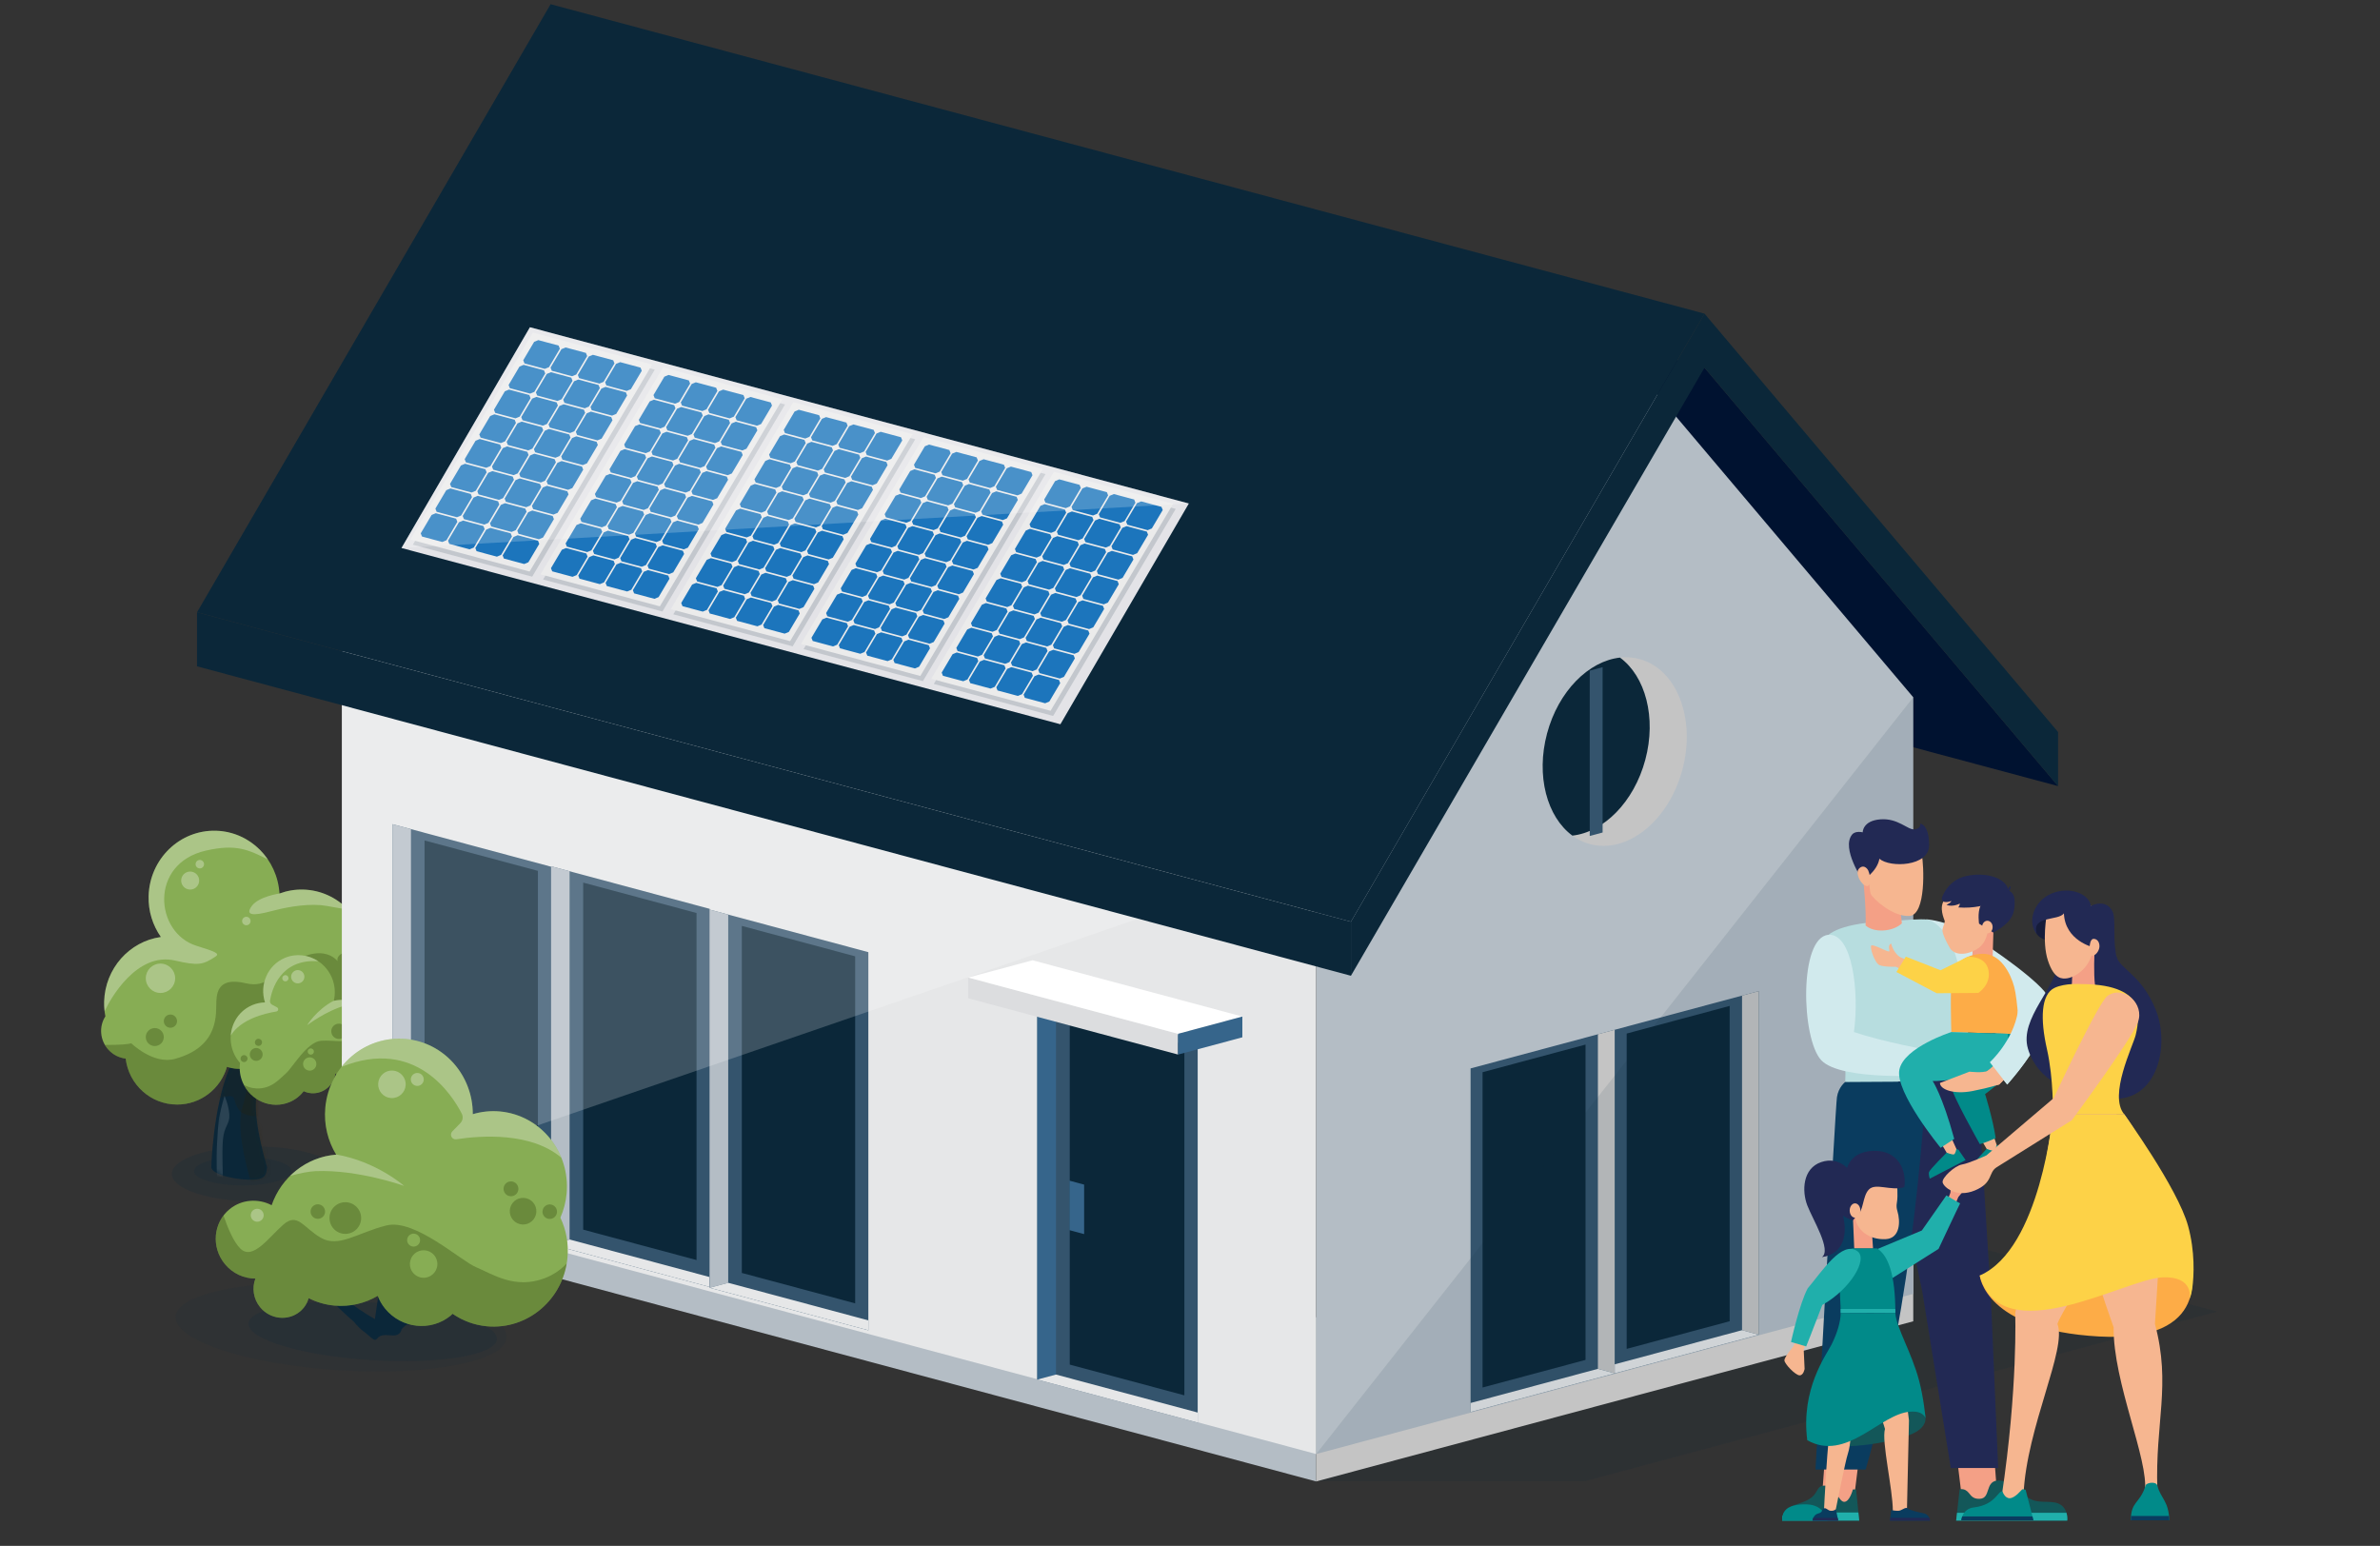 <svg width="565" height="367" viewBox="0 0 565 367" fill="none" xmlns="http://www.w3.org/2000/svg">
<rect x="0" y="0" width="565" height="367" fill="#333333" stroke="none"/>
<mask id="mask0_1_2" style="mask-type:alpha" maskUnits="userSpaceOnUse" x="0" y="0" width="565" height="367">
<rect width="565" height="367" fill="#D9D9D9"/>
</mask>
<g mask="url(#mask0_1_2)">
<g clip-path="url(#clip0_1_2)">
<g style="mix-blend-mode:multiply" opacity="0.2">
<path d="M80.384 278.686C80.384 282.289 71.519 285.21 60.587 285.21C49.655 285.21 40.79 282.289 40.79 278.686C40.79 275.083 49.651 272.162 60.587 272.162C71.522 272.162 80.384 275.083 80.384 278.686Z" fill="#0B2739"/>
</g>
<g style="mix-blend-mode:multiply" opacity="0.2">
<path d="M69.195 278.028C69.195 279.898 64.019 281.416 57.634 281.416C51.249 281.416 46.072 279.898 46.072 278.028C46.072 276.158 51.249 274.641 57.634 274.641C64.019 274.641 69.195 276.158 69.195 278.028Z" fill="#0B2739"/>
</g>
<path d="M63.41 277.107C63.187 278.72 63.139 279.926 60.21 280.059C56.768 280.22 50.367 279.029 50.161 277.107C50.161 277.107 50.493 263.182 54.465 253.568C58.441 243.954 58.096 224.734 58.434 221.083C58.77 217.432 60.426 215.61 60.426 215.61L63.406 218.233C63.406 218.233 64.07 235.334 63.406 241.632C62.742 247.931 61.254 254.301 60.758 261.308C60.344 267.154 63.406 277.107 63.406 277.107H63.41Z" fill="#0B2739"/>
<mask id="mask1_1_2" style="mask-type:luminance" maskUnits="userSpaceOnUse" x="50" y="215" width="14" height="66">
<path d="M63.41 277.107C63.187 278.72 63.139 279.926 60.21 280.059C56.768 280.22 50.367 279.029 50.161 277.107C50.161 277.107 50.493 263.182 54.465 253.568C58.441 243.954 58.096 224.734 58.434 221.083C58.77 217.432 60.426 215.61 60.426 215.61L63.406 218.233C63.406 218.233 64.07 235.334 63.406 241.632C62.742 247.931 61.254 254.301 60.758 261.308C60.344 267.154 63.406 277.107 63.406 277.107H63.41Z" fill="white"/>
</mask>
<g mask="url(#mask1_1_2)">
<g style="mix-blend-mode:multiply" opacity="0.2">
<path d="M59.636 280.83C59.636 280.83 55.762 268.524 57.504 263.055C59.242 257.585 61.976 238.44 61.976 235.207C61.976 231.974 62.472 223.768 60.984 222.525C59.492 221.282 58.003 224.761 58.003 224.761C58.003 224.761 55.769 211.832 56.512 211.832C57.254 211.832 72.658 213.326 72.658 213.326L65.952 271.507L66.201 278.717L59.639 280.827L59.636 280.83Z" fill="#2F1D00"/>
</g>
<g style="mix-blend-mode:multiply" opacity="0.2">
<path d="M51.328 260.942C51.328 260.942 54.787 259.671 55.362 260.479C55.94 261.288 55.478 261.517 56.631 263.363C57.784 265.209 61.706 265.093 62.051 264.863C62.397 264.634 66.434 264.747 65.627 263.48C64.819 262.212 65.972 251.475 63.899 251.246C61.822 251.016 52.83 250.321 52.83 250.67C52.83 251.02 51.331 260.942 51.331 260.942H51.328Z" fill="#2F1D00"/>
</g>
<path opacity="0.13" d="M52.96 280.522C52.96 280.522 52.635 273.788 52.926 270.525C53.217 267.261 54.575 266.918 54.442 264.63C54.308 262.346 53.288 260.13 53.288 260.13C53.288 260.13 52.536 262.788 52.136 264.747C51.739 266.706 51.622 270.035 51.489 272.155C51.355 274.275 51.489 279.498 51.489 279.498L52.96 280.518V280.522Z" fill="white"/>
</g>
<path d="M87.932 247.393C90.977 245.132 92.962 241.509 92.962 237.406C92.962 232.933 90.607 229.029 87.087 226.844C86.957 218.364 80.35 211.421 71.998 211.188C70.013 211.13 68.114 211.473 66.349 212.12C65.849 203.986 59.379 197.444 51.273 197.218C42.685 196.979 35.527 203.917 35.281 212.719C35.178 216.322 36.273 219.672 38.165 222.398C38.158 222.415 38.148 222.432 38.141 222.453C30.744 223.504 24.948 229.885 24.725 237.786C24.691 238.988 24.801 240.156 25.013 241.283C23.456 243.704 23.685 246.996 25.779 249.246C26.895 250.448 28.345 251.136 29.837 251.314C30.573 257.459 35.757 262.219 42.052 262.219C47.663 262.219 52.389 258.438 53.874 253.27C56.519 254.143 59.529 253.88 62.113 252.314C64.761 254.801 68.258 256.37 72.138 256.476C74.803 256.551 77.328 255.931 79.552 254.78C80.575 256.017 82.115 256.808 83.843 256.808C86.929 256.808 89.434 254.301 89.434 251.201C89.434 249.725 88.862 248.386 87.928 247.389L87.932 247.393Z" fill="#87AD54"/>
<path opacity="0.3" d="M48.895 201.931C56.06 200.301 58.941 201.726 63.574 204.013C60.85 200.027 56.389 197.362 51.27 197.218C42.682 196.979 35.524 203.917 35.277 212.719C35.175 216.322 36.27 219.672 38.162 222.398C38.155 222.415 38.145 222.432 38.138 222.453C30.741 223.504 24.944 229.885 24.722 237.786C24.701 238.57 24.742 239.341 24.831 240.091C26.183 237.094 32.472 225.97 41.505 228.029C47.01 229.289 48.166 229.09 51.15 227.097C52.245 226.371 51.194 225.95 46.637 224.532C36.749 221.449 35.346 205.01 48.895 201.928V201.931Z" fill="white"/>
<path opacity="0.3" d="M59.772 215.083C58.13 217.343 60.008 217.487 64.395 216.312C66.934 215.634 71.792 214.538 76.148 214.88C77.746 215.007 81.513 215.867 82.591 215.891C79.884 213.086 76.158 211.305 71.998 211.188C70.013 211.13 68.114 211.473 66.349 212.12C66.349 212.12 61.418 212.819 59.776 215.079L59.772 215.083Z" fill="white"/>
<g opacity="0.5">
<path opacity="0.71" d="M92.962 237.409C92.962 232.936 90.607 229.032 87.087 226.847C87.063 225.381 86.837 223.963 86.45 222.617C85.677 223.895 84.459 225.196 82.56 225.772C78.245 227.076 80.918 229.333 80.918 229.333C80.918 229.333 78.29 222.973 68.853 228.666C64.874 231.073 63.406 234.618 58.4 233.437C52.437 232.032 51.509 234.83 51.362 237.615C51.215 240.399 52.317 248.441 41.505 251.386C36.389 252.78 31.161 247.677 31.161 247.677C31.161 247.677 30.419 247.961 27.545 248.037C26.525 248.068 25.646 248.071 24.92 248.071C25.167 248.485 25.437 248.886 25.776 249.253C26.891 250.455 28.342 251.143 29.834 251.321C30.569 257.465 35.753 262.226 42.049 262.226C47.66 262.226 52.385 258.445 53.87 253.277C56.515 254.15 59.526 253.886 62.109 252.321C64.758 254.808 68.254 256.376 72.135 256.483C74.8 256.558 77.325 255.938 79.549 254.787C80.572 256.024 82.112 256.815 83.84 256.815C86.926 256.815 89.43 254.308 89.43 251.208C89.43 249.732 88.859 248.393 87.925 247.396C90.97 245.136 92.955 241.512 92.955 237.409H92.962Z" fill="#364B11"/>
<path opacity="0.71" d="M79.515 239.252C79.515 241.112 78.006 242.622 76.148 242.622C74.29 242.622 72.778 241.112 72.778 239.252C72.778 237.392 74.287 235.878 76.148 235.878C78.009 235.878 79.515 237.389 79.515 239.252Z" fill="#364B11"/>
<path opacity="0.71" d="M72.654 242.619C72.654 243.8 71.7 244.759 70.519 244.759C69.339 244.759 68.381 243.8 68.381 242.619C68.381 241.437 69.336 240.482 70.519 240.482C71.703 240.482 72.654 241.437 72.654 242.619Z" fill="#364B11"/>
<path opacity="0.71" d="M38.884 246.201C38.884 247.383 37.929 248.338 36.745 248.338C35.561 248.338 34.607 247.383 34.607 246.201C34.607 245.019 35.561 244.064 36.745 244.064C37.929 244.064 38.884 245.019 38.884 246.201Z" fill="#364B11"/>
<path opacity="0.71" d="M78.283 233.817C78.283 234.687 77.582 235.389 76.713 235.389C75.843 235.389 75.145 234.683 75.145 233.817C75.145 232.95 75.847 232.248 76.713 232.248C77.578 232.248 78.283 232.954 78.283 233.817Z" fill="#364B11"/>
<path opacity="0.71" d="M42.028 242.42C42.028 243.286 41.323 243.992 40.458 243.992C39.592 243.992 38.887 243.286 38.887 242.42C38.887 241.553 39.589 240.848 40.458 240.848C41.327 240.848 42.028 241.553 42.028 242.42Z" fill="#364B11"/>
</g>
<path d="M84.698 249.814C84.698 250.992 83.744 251.951 82.56 251.951C81.376 251.951 80.421 250.996 80.421 249.814C80.421 248.633 81.379 247.674 82.56 247.674C83.74 247.674 84.698 248.629 84.698 249.814Z" fill="#87AD54"/>
<path d="M86.659 246.369C86.659 247.129 86.046 247.742 85.284 247.742C84.52 247.742 83.911 247.129 83.911 246.369C83.911 245.609 84.527 244.995 85.284 244.995C86.04 244.995 86.659 245.612 86.659 246.369Z" fill="#87AD54"/>
<path opacity="0.3" d="M47.284 209.044C47.284 210.226 46.326 211.185 45.145 211.185C43.965 211.185 43.01 210.226 43.01 209.044C43.01 207.863 43.965 206.907 45.145 206.907C46.326 206.907 47.284 207.863 47.284 209.044Z" fill="white"/>
<path opacity="0.3" d="M41.583 232.245C41.583 234.173 40.02 235.731 38.097 235.731C36.174 235.731 34.61 234.169 34.61 232.245C34.61 230.32 36.17 228.758 38.097 228.758C40.023 228.758 41.583 230.32 41.583 232.245Z" fill="white"/>
<path opacity="0.3" d="M48.437 205.161C48.437 205.715 47.989 206.164 47.434 206.164C46.88 206.164 46.432 205.715 46.432 205.161C46.432 204.606 46.88 204.154 47.434 204.154C47.989 204.154 48.437 204.602 48.437 205.161Z" fill="white"/>
<path opacity="0.3" d="M59.485 218.655C59.485 219.21 59.037 219.658 58.482 219.658C57.928 219.658 57.477 219.21 57.477 218.655C57.477 218.1 57.928 217.644 58.482 217.644C59.037 217.644 59.485 218.096 59.485 218.655Z" fill="white"/>
<path d="M92.773 239.807C91.097 239.146 89.259 239.619 88.045 240.848C85.995 238.112 82.529 236.807 79.238 237.602C79.662 235.834 79.549 233.91 78.779 232.091C76.904 227.676 71.898 225.587 67.591 227.423C63.526 229.152 61.548 233.759 62.913 237.978C61.89 238.002 60.86 238.208 59.861 238.629C55.557 240.461 53.586 245.527 55.461 249.938C55.844 250.842 56.364 251.644 56.98 252.339C56.782 253.846 56.963 255.435 57.603 256.945C59.478 261.357 64.491 263.449 68.795 261.617C70.15 261.042 71.265 260.141 72.111 259.045C72.206 259.089 72.288 259.144 72.384 259.182C75.118 260.254 78.208 258.874 79.292 256.106C79.504 255.565 79.614 255.014 79.648 254.462C81.297 254.832 83.059 254.709 84.716 254.003C85.694 253.589 86.543 253 87.261 252.294C87.607 252.798 88.093 253.212 88.695 253.449C90.344 254.096 92.219 253.253 92.879 251.568C93.331 250.414 93.102 249.164 92.387 248.284C93.629 247.883 94.696 246.941 95.216 245.612C96.126 243.297 95.031 240.698 92.773 239.807Z" fill="#87AD54"/>
<path opacity="0.3" d="M72.155 231.303C72.473 232.111 72.076 233.029 71.265 233.347C70.454 233.666 69.537 233.265 69.223 232.457C68.904 231.645 69.301 230.731 70.116 230.409C70.927 230.09 71.84 230.491 72.158 231.303H72.155Z" fill="white"/>
<path opacity="0.3" d="M68.439 231.967C68.59 232.347 68.401 232.779 68.022 232.93C67.638 233.08 67.211 232.892 67.06 232.508C66.91 232.128 67.098 231.697 67.481 231.546C67.861 231.395 68.292 231.584 68.439 231.964V231.967Z" fill="white"/>
<path opacity="0.3" d="M90.659 241.163C90.809 241.547 90.621 241.975 90.241 242.125C89.862 242.276 89.43 242.088 89.28 241.704C89.129 241.324 89.317 240.892 89.697 240.742C90.077 240.591 90.508 240.779 90.659 241.16V241.163Z" fill="white"/>
<g opacity="0.5">
<path opacity="0.71" d="M68.795 261.613C70.15 261.038 71.265 260.137 72.111 259.041C72.206 259.085 72.288 259.14 72.384 259.178C75.118 260.25 78.208 258.87 79.292 256.102C79.504 255.561 79.614 255.01 79.648 254.458C81.297 254.828 83.059 254.705 84.716 254C85.694 253.585 86.543 252.996 87.261 252.29C87.607 252.794 88.093 253.208 88.695 253.445C90.344 254.092 92.219 253.249 92.879 251.564C93.331 250.41 93.102 249.16 92.387 248.28C93.629 247.879 94.696 246.937 95.216 245.609C95.996 243.622 95.298 241.427 93.659 240.283C93.635 241.732 93.488 243.557 92.965 244.509C92.014 246.232 89.434 244.218 87.453 243.372C85.465 242.523 85.417 244.334 83.833 246.109C82.252 247.886 79.607 246.852 76.244 247.078C72.88 247.304 69.36 253.575 67.888 254.811C66.421 256.044 64.491 258.582 60.837 258.39C59.673 258.332 58.698 257.993 57.908 257.558C59.971 261.541 64.703 263.356 68.798 261.61L68.795 261.613Z" fill="#364B11"/>
<path opacity="0.71" d="M82.146 244.17C82.512 245.105 82.05 246.157 81.12 246.523C80.185 246.889 79.135 246.43 78.765 245.496C78.399 244.564 78.858 243.509 79.792 243.143C80.723 242.776 81.78 243.235 82.142 244.167L82.146 244.17Z" fill="#364B11"/>
<path opacity="0.71" d="M62.246 249.766C62.554 250.554 62.167 251.438 61.384 251.746C60.597 252.054 59.714 251.671 59.406 250.883C59.098 250.099 59.481 249.212 60.269 248.903C61.052 248.595 61.938 248.982 62.246 249.766Z" fill="#364B11"/>
<path opacity="0.71" d="M84 242.855C84.168 243.283 83.956 243.766 83.528 243.934C83.1 244.102 82.618 243.893 82.45 243.465C82.283 243.036 82.492 242.554 82.919 242.386C83.347 242.218 83.829 242.43 83.997 242.855H84Z" fill="#364B11"/>
<path opacity="0.71" d="M58.708 251.01C58.876 251.438 58.664 251.921 58.239 252.088C57.812 252.256 57.329 252.047 57.162 251.619C56.994 251.191 57.206 250.708 57.634 250.54C58.062 250.373 58.544 250.585 58.712 251.01H58.708Z" fill="#364B11"/>
<path opacity="0.71" d="M62.15 247.146C62.321 247.585 62.109 248.078 61.671 248.249C61.233 248.42 60.741 248.208 60.566 247.77C60.395 247.331 60.611 246.838 61.049 246.667C61.487 246.496 61.976 246.711 62.147 247.15L62.15 247.146Z" fill="#364B11"/>
</g>
<path opacity="0.3" d="M67.591 227.419C63.529 229.149 61.548 233.752 62.913 237.974C61.891 237.998 60.861 238.204 59.865 238.625C56.874 239.899 55.013 242.735 54.784 245.828C57.193 241.951 62.787 240.588 65.593 240.136C65.818 240.098 65.996 239.923 66.034 239.694C66.072 239.468 65.959 239.242 65.757 239.136L64.594 238.519C64.231 238.327 64.032 237.927 64.101 237.522C64.491 235.156 66.455 227.539 75.58 228.207C73.274 226.662 70.297 226.265 67.594 227.416L67.591 227.419Z" fill="white"/>
<path opacity="0.3" d="M79.241 237.57C75.074 239.749 72.918 243.386 72.918 243.386C72.918 243.386 77.356 239.978 82.05 238.677C82.714 238.492 83.846 238.334 85.013 238.303C83.251 237.409 81.215 237.125 79.234 237.601C79.234 237.591 79.234 237.584 79.238 237.574L79.241 237.57Z" fill="white"/>
<path d="M74.992 252.02C75.31 252.832 74.913 253.746 74.102 254.065C73.291 254.383 72.377 253.982 72.059 253.171C71.741 252.359 72.141 251.445 72.952 251.126C73.763 250.808 74.677 251.205 74.995 252.017L74.992 252.02Z" fill="#87AD54"/>
<path d="M74.471 249.366C74.622 249.746 74.434 250.177 74.05 250.328C73.671 250.479 73.24 250.29 73.089 249.907C72.939 249.527 73.127 249.095 73.51 248.944C73.89 248.794 74.321 248.982 74.471 249.362V249.366Z" fill="#87AD54"/>
<path d="M370.262 78.08L404.641 87.293L488.576 186.618L454.199 177.405L370.262 78.08Z" fill="#001230"/>
<g style="mix-blend-mode:multiply" opacity="0.15">
<path d="M360.531 266.914L312.451 279.809V351.697H375.989L526.326 311.376L360.531 266.914Z" fill="#0B2739"/>
</g>
<path d="M81.154 250.718L312.451 312.746V351.698L81.154 289.67V250.718Z" fill="#B4BDC5"/>
<path d="M454.199 274.723V313.675L312.451 351.698V312.747L454.199 274.723Z" fill="#C4C4C4"/>
<path d="M81.154 141.53L312.451 203.558V345.19L81.154 283.159V141.53Z" fill="#E6E7E8"/>
<path d="M454.199 165.535V307.164L312.451 345.19V203.558L383.325 81.67L454.199 165.535Z" fill="#B4BDC5"/>
<path d="M349.109 335.214L383.325 326.035V244.468L349.109 253.643V335.214Z" fill="#34546D"/>
<path d="M383.325 244.468V326.035L379.335 324.966V245.537L383.325 244.468Z" fill="#C4C4C4"/>
<path d="M349.109 335.214L383.325 326.035L379.335 324.966L349.109 333.073V335.214Z" fill="#E6E7E8"/>
<path d="M351.953 329.398L376.4 322.843V247.985L351.953 254.544V329.398Z" fill="#0B2739"/>
<path d="M383.325 326.035L417.541 316.86V235.289L383.325 244.468V326.035Z" fill="#34546D"/>
<path d="M417.541 235.289V316.86L413.551 315.788V236.361L417.541 235.289Z" fill="#C4C4C4"/>
<path d="M383.325 326.035L417.541 316.86L413.551 315.788L383.325 323.894V326.035Z" fill="#E6E7E8"/>
<path d="M386.168 320.223L410.615 313.664V238.807L386.168 245.365V320.223Z" fill="#0B2739"/>
<path d="M168.485 305.534L130.828 295.434V205.661L168.485 215.761V305.534Z" fill="#34546D"/>
<path d="M130.828 205.661V295.434L135.218 294.256V206.839L130.828 205.661Z" fill="#B4BDC5"/>
<path d="M168.485 305.534L130.828 295.434L135.218 294.256L168.485 303.177V305.534Z" fill="#E6E7E8"/>
<path d="M165.355 299.136L138.448 291.92V209.534L165.355 216.75V299.136Z" fill="#0B2739"/>
<path d="M206.143 315.819L168.485 305.719V215.946L206.143 226.046V315.819Z" fill="#34546D"/>
<path d="M168.485 215.946V305.719L172.875 304.54V217.124L168.485 215.946Z" fill="#B4BDC5"/>
<path d="M206.143 315.819L168.485 305.719L172.875 304.54L206.143 313.462V315.819Z" fill="#E6E7E8"/>
<path d="M203.012 309.418L176.105 302.201V219.816L203.012 227.035V309.418Z" fill="#0B2739"/>
<path d="M130.828 295.53L93.17 285.43V195.66L130.828 205.76V295.53Z" fill="#34546D"/>
<path d="M93.17 195.66V285.43L97.56 284.251V196.835L93.17 195.66Z" fill="#B4BDC5"/>
<path d="M130.828 295.53L93.17 285.43L97.56 284.251L130.828 293.173V295.53Z" fill="#E6E7E8"/>
<path d="M127.697 289.132L100.79 281.916V199.53L127.697 206.746V289.132Z" fill="#0B2739"/>
<path d="M284.326 337.728L246.247 327.515V236.738L284.326 246.951V337.728Z" fill="#34546D"/>
<path d="M246.247 236.738V327.515L250.688 326.323V237.93L246.247 236.738Z" fill="#36658B"/>
<path d="M284.326 337.728L246.247 327.515L250.688 326.323L284.326 335.344V337.728Z" fill="#E6E7E8"/>
<path d="M281.164 331.258L253.953 323.96V240.653L281.164 247.951V331.258Z" fill="#0B2739"/>
<path d="M257.367 292.978L253.888 292.046V280.292L257.367 281.227V292.978Z" fill="#36658B"/>
<path d="M229.861 232.07L279.669 245.427V250.355L229.861 236.998V232.07Z" fill="#DCDDDF"/>
<path d="M229.861 232.07L279.669 245.427L294.929 241.331L245.122 227.974L229.861 232.07Z" fill="white"/>
<path d="M294.929 241.331V246.259L279.669 250.355V245.427L294.929 241.331Z" fill="#36658B"/>
<path d="M367.264 174.118C364.017 186.248 368.575 198.009 377.447 200.39C386.315 202.77 396.139 194.865 399.386 182.735C402.633 170.604 398.075 158.843 389.203 156.462C380.335 154.082 370.511 161.987 367.264 174.118Z" fill="#C4C4C4"/>
<path d="M367.264 174.118C369.954 164.076 377.146 156.931 384.574 156.116C390.609 160.534 393.275 170.33 390.586 180.375C387.896 190.417 380.704 197.561 373.272 198.376C367.24 193.954 364.575 184.163 367.264 174.118Z" fill="#0B2739"/>
<path d="M377.395 198.458L380.451 197.64V158.394L377.395 159.212V198.458Z" fill="#34546D"/>
<path opacity="0.2" d="M81.154 141.53L312.451 203.558L81.154 283.159V141.53Z" fill="white"/>
<path d="M46.774 145.355L320.704 218.819L404.641 74.46L130.712 1L46.774 145.355Z" fill="#0B2739"/>
<path d="M404.641 74.46L320.704 218.819V231.649L404.641 87.293L488.576 186.618V173.785L404.641 74.46Z" fill="#0B2739"/>
<path d="M46.774 145.355L320.704 218.819V231.649L46.774 158.188V145.355Z" fill="#0B2739"/>
<path d="M283.378 122.385L126.951 80.546L96.462 132.954L252.885 174.792L283.378 122.385Z" fill="#0B2739"/>
<path d="M282.225 119.532L125.802 77.69L95.309 130.097L251.735 171.939L282.225 119.532Z" fill="#E3E3E7"/>
<g style="mix-blend-mode:multiply" opacity="0.15">
<path d="M126.339 136.906L98.012 129.31L127.112 80.159L155.439 87.756L126.339 136.906ZM186.356 96.023L158.029 88.427L128.929 137.577L157.256 145.174L186.356 96.023ZM217.273 104.288L188.946 96.691L159.846 145.842L188.173 153.438L217.273 104.288ZM248.191 112.552L219.864 104.955L190.763 154.106L219.09 161.702L248.191 112.552ZM279.108 120.816L250.781 113.22L221.68 162.37L250.007 169.967L279.108 120.816Z" fill="#0B2739"/>
</g>
<path d="M126.503 78.94L97.403 128.087L125.726 135.683L154.827 86.536L126.503 78.94Z" fill="#EBEBEB"/>
<path d="M102.467 122.248L99.88 126.618L100.178 127.371L105.002 128.666L105.991 128.255L108.577 123.885L108.28 123.131L103.455 121.837L102.467 122.248ZM105.943 116.377L103.356 120.748L103.654 121.501L108.478 122.796L109.467 122.385L112.054 118.015L111.756 117.261L106.932 115.966L105.943 116.377ZM109.419 110.507L106.832 114.877L107.13 115.631L111.955 116.925L112.943 116.514L115.53 112.144L115.232 111.391L110.408 110.096L109.419 110.507ZM112.895 104.637L110.309 109.007L110.606 109.761L115.431 111.055L116.42 110.644L119.006 106.274L118.709 105.521L113.884 104.226L112.895 104.637ZM116.372 98.767L113.785 103.137L114.083 103.89L118.907 105.185L119.896 104.774L122.483 100.404L122.185 99.65L117.361 98.356L116.372 98.767ZM119.848 92.896L117.261 97.267L117.559 98.02L122.383 99.315L123.372 98.904L125.959 94.534L125.661 93.78L120.837 92.485L119.848 92.896ZM123.324 87.026L120.738 91.396L121.035 92.15L125.86 93.444L126.849 93.033L129.435 88.663L129.138 87.91L124.313 86.615L123.324 87.026ZM126.801 81.156L124.214 85.526L124.512 86.279L129.336 87.574L130.325 87.163L132.912 82.793L132.614 82.04L127.789 80.745L126.801 81.156ZM108.947 123.991L106.36 128.361L106.658 129.115L111.482 130.409L112.471 129.998L115.058 125.628L114.76 124.875L109.936 123.58L108.947 123.991ZM112.423 118.121L109.837 122.491L110.134 123.244L114.959 124.539L115.947 124.128L118.534 119.758L118.237 119.004L113.412 117.71L112.423 118.121ZM115.9 112.25L113.313 116.621L113.611 117.374L118.435 118.669L119.424 118.258L122.01 113.888L121.713 113.134L116.888 111.839L115.9 112.25ZM119.376 106.38L116.789 110.75L117.087 111.504L121.911 112.798L122.9 112.387L125.487 108.017L125.189 107.264L120.365 105.969L119.376 106.38ZM122.852 100.51L120.265 104.88L120.563 105.634L125.388 106.928L126.376 106.517L128.963 102.147L128.665 101.394L123.841 100.099L122.852 100.51ZM126.328 94.64L123.742 99.01L124.039 99.763L128.864 101.058L129.853 100.647L132.439 96.277L132.142 95.523L127.317 94.229L126.328 94.64ZM129.805 88.769L127.218 93.14L127.516 93.893L132.34 95.188L133.329 94.777L135.916 90.406L135.618 89.653L130.794 88.359L129.805 88.769ZM133.281 82.899L130.694 87.269L130.992 88.023L135.816 89.317L136.805 88.906L139.392 84.536L139.094 83.783L134.27 82.488L133.281 82.899ZM115.427 125.734L112.841 130.104L113.138 130.858L117.963 132.152L118.952 131.741L121.538 127.371L121.241 126.618L116.416 125.323L115.427 125.734ZM118.904 119.864L116.317 124.234L116.615 124.988L121.439 126.282L122.428 125.871L125.015 121.501L124.717 120.748L119.893 119.453L118.904 119.864ZM122.38 113.994L119.793 118.364L120.091 119.117L124.915 120.412L125.904 120.001L128.491 115.631L128.193 114.877L123.369 113.583L122.38 113.994ZM125.856 108.123L123.27 112.494L123.567 113.247L128.392 114.542L129.381 114.131L131.967 109.761L131.67 109.007L126.845 107.712L125.856 108.123ZM129.333 102.253L126.746 106.623L127.044 107.377L131.868 108.671L132.857 108.26L135.444 103.89L135.146 103.137L130.321 101.842L129.333 102.253ZM132.809 96.383L130.222 100.753L130.52 101.507L135.344 102.801L136.333 102.39L138.92 98.02L138.622 97.267L133.798 95.972L132.809 96.383ZM136.285 90.513L133.699 94.883L133.996 95.636L138.821 96.931L139.809 96.52L142.396 92.15L142.098 91.396L137.274 90.102L136.285 90.513ZM139.762 84.642L137.175 89.013L137.473 89.766L142.297 91.061L143.286 90.65L145.872 86.279L145.575 85.526L140.75 84.231L139.762 84.642ZM121.908 127.477L119.321 131.848L119.619 132.601L124.443 133.896L125.432 133.485L128.019 129.115L127.721 128.361L122.897 127.066L121.908 127.477ZM125.384 121.607L122.797 125.977L123.095 126.731L127.92 128.025L128.908 127.614L131.495 123.244L131.197 122.491L126.373 121.196L125.384 121.607ZM128.86 115.737L126.274 120.107L126.571 120.861L131.396 122.155L132.385 121.744L134.971 117.374L134.674 116.621L129.849 115.326L128.86 115.737ZM132.337 109.867L129.75 114.237L130.048 114.99L134.872 116.285L135.861 115.874L138.448 111.504L138.15 110.75L133.326 109.456L132.337 109.867ZM135.813 103.996L133.226 108.367L133.524 109.12L138.348 110.415L139.337 110.004L141.924 105.634L141.626 104.88L136.802 103.585L135.813 103.996ZM139.289 98.126L136.703 102.496L137 103.25L141.825 104.544L142.814 104.133L145.4 99.763L145.103 99.01L140.278 97.715L139.289 98.126ZM142.766 92.256L140.179 96.626L140.477 97.38L145.301 98.674L146.29 98.263L148.877 93.893L148.579 93.14L143.754 91.845L142.766 92.256ZM146.242 86.386L143.655 90.756L143.953 91.509L148.777 92.804L149.766 92.393L152.353 88.023L152.055 87.269L147.231 85.975L146.242 86.386Z" fill="#1C75BC"/>
<path d="M157.42 87.204L128.32 136.351L156.647 143.951L185.747 94.801L157.42 87.204Z" fill="#EBEBEB"/>
<path d="M133.384 130.515L130.797 134.886L131.095 135.639L135.919 136.934L136.908 136.523L139.495 132.152L139.197 131.399L134.373 130.104L133.384 130.515ZM136.86 124.645L134.273 129.015L134.571 129.769L139.395 131.063L140.384 130.652L142.971 126.282L142.673 125.529L137.849 124.234L136.86 124.645ZM140.336 118.775L137.75 123.145L138.047 123.898L142.872 125.193L143.861 124.782L146.447 120.412L146.15 119.658L141.325 118.364L140.336 118.775ZM143.813 112.905L141.226 117.275L141.524 118.028L146.348 119.323L147.337 118.912L149.924 114.542L149.626 113.788L144.801 112.494L143.813 112.905ZM147.289 107.034L144.702 111.405L145 112.158L149.824 113.453L150.813 113.042L153.4 108.671L153.102 107.918L148.278 106.623L147.289 107.034ZM150.765 101.164L148.179 105.534L148.476 106.288L153.301 107.582L154.289 107.171L156.876 102.801L156.578 102.048L151.754 100.753L150.765 101.164ZM154.242 95.294L151.655 99.664L151.953 100.417L156.777 101.712L157.766 101.301L160.352 96.931L160.055 96.177L155.23 94.883L154.242 95.294ZM157.718 89.424L155.131 93.794L155.429 94.547L160.253 95.842L161.242 95.431L163.829 91.061L163.531 90.307L158.707 89.013L157.718 89.424ZM139.864 132.259L137.277 136.629L137.575 137.382L142.4 138.677L143.388 138.266L145.975 133.896L145.677 133.142L140.853 131.848L139.864 132.259ZM143.34 126.388L140.754 130.759L141.051 131.512L145.876 132.807L146.865 132.396L149.451 128.025L149.154 127.272L144.329 125.977L143.34 126.388ZM146.817 120.518L144.23 124.888L144.528 125.642L149.352 126.936L150.341 126.525L152.928 122.155L152.63 121.402L147.806 120.107L146.817 120.518ZM150.293 114.648L147.706 119.018L148.004 119.772L152.828 121.066L153.817 120.655L156.404 116.285L156.106 115.531L151.282 114.237L150.293 114.648ZM153.769 108.778L151.183 113.148L151.48 113.901L156.305 115.196L157.294 114.785L159.88 110.415L159.583 109.661L154.758 108.367L153.769 108.778ZM157.246 102.907L154.659 107.278L154.957 108.031L159.781 109.326L160.77 108.915L163.357 104.544L163.059 103.791L158.235 102.496L157.246 102.907ZM160.722 97.037L158.135 101.407L158.433 102.161L163.257 103.455L164.246 103.044L166.833 98.674L166.535 97.921L161.711 96.626L160.722 97.037ZM164.198 91.167L161.612 95.537L161.909 96.29L166.734 97.585L167.722 97.174L170.309 92.804L170.011 92.05L165.187 90.756L164.198 91.167ZM146.345 134.002L143.758 138.372L144.056 139.126L148.88 140.42L149.869 140.009L152.455 135.639L152.158 134.886L147.333 133.591L146.345 134.002ZM149.821 128.132L147.234 132.502L147.532 133.255L152.356 134.55L153.345 134.139L155.932 129.769L155.634 129.015L150.81 127.721L149.821 128.132ZM153.297 122.261L150.71 126.632L151.008 127.385L155.833 128.68L156.821 128.269L159.408 123.898L159.11 123.145L154.286 121.85L153.297 122.261ZM156.773 116.391L154.187 120.761L154.484 121.515L159.309 122.809L160.298 122.398L162.884 118.028L162.587 117.275L157.762 115.98L156.773 116.391ZM160.25 110.521L157.663 114.891L157.961 115.645L162.785 116.939L163.774 116.528L166.361 112.158L166.063 111.405L161.239 110.11L160.25 110.521ZM163.726 104.651L161.139 109.021L161.437 109.774L166.261 111.069L167.25 110.658L169.837 106.288L169.539 105.534L164.715 104.24L163.726 104.651ZM167.202 98.78L164.616 103.151L164.913 103.904L169.738 105.199L170.727 104.788L173.313 100.417L173.016 99.664L168.191 98.369L167.202 98.78ZM170.679 92.91L168.092 97.28L168.39 98.034L173.214 99.328L174.203 98.917L176.79 94.547L176.492 93.794L171.668 92.499L170.679 92.91ZM152.825 135.745L150.238 140.115L150.536 140.869L155.36 142.163L156.349 141.752L158.936 137.382L158.638 136.629L153.814 135.334L152.825 135.745ZM156.301 129.875L153.715 134.245L154.012 134.999L158.837 136.293L159.826 135.882L162.412 131.512L162.115 130.759L157.29 129.464L156.301 129.875ZM159.778 124.005L157.191 128.375L157.489 129.128L162.313 130.423L163.302 130.012L165.889 125.642L165.591 124.888L160.766 123.594L159.778 124.005ZM163.254 118.134L160.667 122.505L160.965 123.258L165.789 124.553L166.778 124.142L169.365 119.772L169.067 119.018L164.243 117.723L163.254 118.134ZM166.73 112.264L164.144 116.634L164.441 117.388L169.266 118.682L170.254 118.271L172.841 113.901L172.543 113.148L167.719 111.853L166.73 112.264ZM170.207 106.394L167.62 110.764L167.918 111.518L172.742 112.812L173.731 112.401L176.317 108.031L176.02 107.278L171.195 105.983L170.207 106.394ZM173.683 100.524L171.096 104.894L171.394 105.647L176.218 106.942L177.207 106.531L179.794 102.161L179.496 101.407L174.672 100.113L173.683 100.524ZM177.159 94.653L174.572 99.024L174.87 99.777L179.695 101.072L180.683 100.661L183.27 96.29L182.972 95.537L178.148 94.242L177.159 94.653Z" fill="#1C75BC"/>
<path d="M188.337 95.469L159.237 144.616L187.564 152.215L216.664 103.065L188.337 95.469Z" fill="#EBEBEB"/>
<path d="M164.304 138.78L161.718 143.15L162.015 143.903L166.84 145.198L167.829 144.787L170.415 140.417L170.118 139.663L165.293 138.369L164.304 138.78ZM167.781 132.909L165.194 137.279L165.492 138.033L170.316 139.328L171.305 138.917L173.892 134.546L173.594 133.793L168.769 132.498L167.781 132.909ZM171.257 127.039L168.67 131.409L168.968 132.163L173.792 133.457L174.781 133.046L177.368 128.676L177.07 127.923L172.246 126.628L171.257 127.039ZM174.733 121.169L172.147 125.539L172.444 126.292L177.269 127.587L178.257 127.176L180.844 122.806L180.546 122.052L175.722 120.758L174.733 121.169ZM178.21 115.299L175.623 119.669L175.921 120.422L180.745 121.717L181.734 121.306L184.32 116.936L184.023 116.182L179.198 114.888L178.21 115.299ZM181.686 109.428L179.099 113.798L179.397 114.552L184.221 115.847L185.21 115.436L187.797 111.065L187.499 110.312L182.675 109.017L181.686 109.428ZM185.162 103.558L182.575 107.928L182.873 108.682L187.698 109.976L188.686 109.565L191.273 105.195L190.975 104.442L186.151 103.147L185.162 103.558ZM188.638 97.688L186.052 102.058L186.349 102.811L191.174 104.106L192.163 103.695L194.749 99.325L194.452 98.572L189.627 97.277L188.638 97.688ZM170.785 140.523L168.198 144.893L168.496 145.646L173.32 146.941L174.309 146.53L176.896 142.16L176.598 141.406L171.774 140.112L170.785 140.523ZM174.261 134.653L171.674 139.023L171.972 139.776L176.796 141.071L177.785 140.66L180.372 136.29L180.074 135.536L175.25 134.242L174.261 134.653ZM177.737 128.782L175.151 133.152L175.448 133.906L180.273 135.201L181.262 134.79L183.848 130.419L183.551 129.666L178.726 128.371L177.737 128.782ZM181.214 122.912L178.627 127.282L178.925 128.036L183.749 129.33L184.738 128.919L187.325 124.549L187.027 123.796L182.202 122.501L181.214 122.912ZM184.69 117.042L182.103 121.412L182.401 122.165L187.225 123.46L188.214 123.049L190.801 118.679L190.503 117.925L185.679 116.631L184.69 117.042ZM188.166 111.172L185.58 115.542L185.877 116.295L190.702 117.59L191.69 117.179L194.277 112.809L193.979 112.055L189.155 110.761L188.166 111.172ZM191.643 105.301L189.056 109.672L189.354 110.425L194.178 111.72L195.167 111.309L197.753 106.938L197.456 106.185L192.631 104.89L191.643 105.301ZM195.119 99.431L192.532 103.801L192.83 104.555L197.654 105.849L198.643 105.438L201.23 101.068L200.932 100.315L196.108 99.02L195.119 99.431ZM177.265 142.266L174.679 146.636L174.976 147.39L179.801 148.684L180.789 148.273L183.376 143.903L183.078 143.15L178.254 141.855L177.265 142.266ZM180.741 136.396L178.155 140.766L178.452 141.519L183.277 142.814L184.266 142.403L186.852 138.033L186.555 137.279L181.73 135.985L180.741 136.396ZM184.218 130.526L181.631 134.896L181.929 135.649L186.753 136.944L187.742 136.533L190.329 132.163L190.031 131.409L185.207 130.115L184.218 130.526ZM187.694 124.655L185.107 129.026L185.405 129.779L190.229 131.074L191.218 130.663L193.805 126.292L193.507 125.539L188.683 124.244L187.694 124.655ZM191.17 118.785L188.584 123.155L188.881 123.909L193.706 125.203L194.695 124.792L197.281 120.422L196.984 119.669L192.159 118.374L191.17 118.785ZM194.647 112.915L192.06 117.285L192.358 118.038L197.182 119.333L198.171 118.922L200.758 114.552L200.46 113.798L195.636 112.504L194.647 112.915ZM198.123 107.045L195.536 111.415L195.834 112.168L200.658 113.463L201.647 113.052L204.234 108.682L203.936 107.928L199.112 106.634L198.123 107.045ZM201.599 101.174L199.013 105.545L199.31 106.298L204.135 107.593L205.124 107.182L207.71 102.811L207.413 102.058L202.588 100.763L201.599 101.174ZM183.746 144.009L181.159 148.38L181.457 149.133L186.281 150.428L187.27 150.017L189.857 145.646L189.559 144.893L184.734 143.598L183.746 144.009ZM187.222 138.139L184.635 142.509L184.933 143.263L189.757 144.557L190.746 144.146L193.333 139.776L193.035 139.023L188.211 137.728L187.222 138.139ZM190.698 132.269L188.112 136.639L188.409 137.393L193.234 138.687L194.222 138.276L196.809 133.906L196.511 133.152L191.687 131.858L190.698 132.269ZM194.175 126.399L191.588 130.769L191.886 131.522L196.71 132.817L197.699 132.406L200.285 128.036L199.988 127.282L195.163 125.988L194.175 126.399ZM197.651 120.528L195.064 124.899L195.362 125.652L200.186 126.947L201.175 126.536L203.762 122.165L203.464 121.412L198.64 120.117L197.651 120.528ZM201.127 114.658L198.54 119.028L198.838 119.782L203.663 121.076L204.651 120.665L207.238 116.295L206.94 115.542L202.116 114.247L201.127 114.658ZM204.603 108.788L202.017 113.158L202.314 113.912L207.139 115.206L208.128 114.795L210.714 110.425L210.417 109.672L205.592 108.377L204.603 108.788ZM208.08 102.918L205.493 107.288L205.791 108.041L210.615 109.336L211.604 108.925L214.191 104.555L213.893 103.801L209.069 102.507L208.08 102.918Z" fill="#1C75BC"/>
<path d="M219.258 103.733L190.158 152.883L218.481 160.48L247.582 111.329L219.258 103.733Z" fill="#EBEBEB"/>
<path d="M195.222 147.044L192.635 151.414L192.933 152.167L197.757 153.462L198.746 153.051L201.332 148.681L201.035 147.927L196.21 146.633L195.222 147.044ZM198.698 141.174L196.111 145.544L196.409 146.297L201.233 147.592L202.222 147.181L204.809 142.811L204.511 142.057L199.687 140.763L198.698 141.174ZM202.174 135.303L199.587 139.673L199.885 140.427L204.71 141.722L205.698 141.311L208.285 136.94L207.987 136.187L203.163 134.892L202.174 135.303ZM205.65 129.433L203.064 133.803L203.361 134.557L208.186 135.851L209.175 135.44L211.761 131.07L211.464 130.317L206.639 129.022L205.65 129.433ZM209.127 123.563L206.54 127.933L206.838 128.686L211.662 129.981L212.651 129.57L215.238 125.2L214.94 124.446L210.116 123.152L209.127 123.563ZM212.603 117.693L210.016 122.063L210.314 122.816L215.138 124.111L216.127 123.7L218.714 119.33L218.416 118.576L213.592 117.282L212.603 117.693ZM216.079 111.822L213.493 116.192L213.79 116.946L218.615 118.241L219.604 117.83L222.19 113.459L221.893 112.706L217.068 111.411L216.079 111.822ZM219.556 105.952L216.969 110.322L217.267 111.076L222.091 112.37L223.08 111.959L225.667 107.589L225.369 106.836L220.544 105.541L219.556 105.952ZM201.702 148.787L199.115 153.157L199.413 153.911L204.237 155.205L205.226 154.794L207.813 150.424L207.515 149.671L202.691 148.376L201.702 148.787ZM205.178 142.917L202.592 147.287L202.889 148.04L207.714 149.335L208.702 148.924L211.289 144.554L210.991 143.8L206.167 142.506L205.178 142.917ZM208.655 137.047L206.068 141.417L206.366 142.17L211.19 143.465L212.179 143.054L214.765 138.684L214.468 137.93L209.643 136.636L208.655 137.047ZM212.131 131.176L209.544 135.547L209.842 136.3L214.666 137.595L215.655 137.184L218.242 132.813L217.944 132.06L213.12 130.765L212.131 131.176ZM215.607 125.306L213.02 129.676L213.318 130.43L218.143 131.724L219.131 131.313L221.718 126.943L221.42 126.19L216.596 124.895L215.607 125.306ZM219.083 119.436L216.497 123.806L216.794 124.559L221.619 125.854L222.608 125.443L225.194 121.073L224.897 120.319L220.072 119.025L219.083 119.436ZM222.56 113.566L219.973 117.936L220.271 118.689L225.095 119.984L226.084 119.573L228.671 115.203L228.373 114.449L223.549 113.155L222.56 113.566ZM226.036 107.695L223.449 112.066L223.747 112.819L228.571 114.114L229.56 113.703L232.147 109.332L231.849 108.579L227.025 107.284L226.036 107.695ZM208.182 150.53L205.596 154.901L205.893 155.654L210.718 156.949L211.707 156.538L214.293 152.167L213.996 151.414L209.171 150.119L208.182 150.53ZM211.659 144.66L209.072 149.03L209.37 149.784L214.194 151.078L215.183 150.667L217.77 146.297L217.472 145.544L212.648 144.249L211.659 144.66ZM215.135 138.79L212.548 143.16L212.846 143.913L217.67 145.208L218.659 144.797L221.246 140.427L220.948 139.673L216.124 138.379L215.135 138.79ZM218.611 132.92L216.025 137.29L216.322 138.043L221.147 139.338L222.135 138.927L224.722 134.557L224.425 133.803L219.6 132.509L218.611 132.92ZM222.088 127.049L219.501 131.42L219.799 132.173L224.623 133.468L225.612 133.057L228.198 128.686L227.901 127.933L223.076 126.638L222.088 127.049ZM225.564 121.179L222.977 125.549L223.275 126.303L228.099 127.597L229.088 127.186L231.675 122.816L231.377 122.063L226.553 120.768L225.564 121.179ZM229.04 115.309L226.453 119.679L226.751 120.432L231.576 121.727L232.564 121.316L235.151 116.946L234.853 116.192L230.029 114.898L229.04 115.309ZM232.516 109.439L229.93 113.809L230.227 114.562L235.052 115.857L236.041 115.446L238.627 111.076L238.33 110.322L233.505 109.028L232.516 109.439ZM214.663 152.274L212.076 156.644L212.374 157.397L217.198 158.692L218.187 158.281L220.774 153.911L220.476 153.157L215.652 151.863L214.663 152.274ZM218.139 146.403L215.552 150.774L215.85 151.527L220.674 152.822L221.663 152.411L224.25 148.04L223.952 147.287L219.128 145.992L218.139 146.403ZM221.615 140.533L219.029 144.903L219.326 145.657L224.151 146.951L225.14 146.54L227.726 142.17L227.429 141.417L222.604 140.122L221.615 140.533ZM225.092 134.663L222.505 139.033L222.803 139.787L227.627 141.081L228.616 140.67L231.203 136.3L230.905 135.547L226.081 134.252L225.092 134.663ZM228.568 128.793L225.981 133.163L226.279 133.916L231.103 135.211L232.092 134.8L234.679 130.43L234.381 129.676L229.557 128.382L228.568 128.793ZM232.044 122.922L229.458 127.293L229.755 128.046L234.58 129.341L235.569 128.93L238.155 124.559L237.858 123.806L233.033 122.511L232.044 122.922ZM235.521 117.052L232.934 121.422L233.232 122.176L238.056 123.47L239.045 123.059L241.632 118.689L241.334 117.936L236.509 116.641L235.521 117.052ZM238.997 111.182L236.41 115.552L236.708 116.306L241.532 117.6L242.521 117.189L245.108 112.819L244.81 112.066L239.986 110.771L238.997 111.182Z" fill="#1C75BC"/>
<path d="M250.175 111.997L221.075 161.147L249.398 168.744L278.499 119.593L250.175 111.997Z" fill="#EBEBEB"/>
<path d="M226.139 155.308L223.552 159.678L223.85 160.432L228.674 161.726L229.663 161.315L232.25 156.945L231.952 156.192L227.128 154.897L226.139 155.308ZM229.615 149.438L227.028 153.808L227.326 154.561L232.15 155.856L233.139 155.445L235.726 151.075L235.428 150.321L230.604 149.027L229.615 149.438ZM233.091 143.568L230.505 147.938L230.802 148.691L235.627 149.986L236.616 149.575L239.202 145.205L238.905 144.451L234.08 143.157L233.091 143.568ZM236.568 137.697L233.981 142.067L234.279 142.821L239.103 144.116L240.092 143.705L242.679 139.334L242.381 138.581L237.556 137.286L236.568 137.697ZM240.044 131.827L237.457 136.197L237.755 136.951L242.579 138.245L243.568 137.834L246.155 133.464L245.857 132.711L241.033 131.416L240.044 131.827ZM243.52 125.957L240.934 130.327L241.231 131.08L246.056 132.375L247.044 131.964L249.631 127.594L249.333 126.84L244.509 125.546L243.52 125.957ZM246.997 120.087L244.41 124.457L244.707 125.21L249.532 126.505L250.521 126.094L253.107 121.724L252.81 120.97L247.985 119.676L246.997 120.087ZM250.473 114.216L247.886 118.586L248.184 119.34L253.008 120.635L253.997 120.224L256.584 115.853L256.286 115.1L251.462 113.805L250.473 114.216ZM232.619 157.051L230.032 161.421L230.33 162.175L235.155 163.47L236.143 163.059L238.73 158.688L238.432 157.935L233.608 156.64L232.619 157.051ZM236.095 151.181L233.509 155.551L233.806 156.305L238.631 157.599L239.62 157.188L242.206 152.818L241.909 152.065L237.084 150.77L236.095 151.181ZM239.572 145.311L236.985 149.681L237.283 150.434L242.107 151.729L243.096 151.318L245.683 146.948L245.385 146.194L240.561 144.9L239.572 145.311ZM243.048 139.441L240.461 143.811L240.759 144.564L245.583 145.859L246.572 145.448L249.159 141.078L248.861 140.324L244.037 139.03L243.048 139.441ZM246.524 133.57L243.938 137.94L244.235 138.694L249.06 139.989L250.049 139.578L252.635 135.207L252.338 134.454L247.513 133.159L246.524 133.57ZM250.001 127.7L247.414 132.07L247.712 132.824L252.536 134.118L253.525 133.707L256.112 129.337L255.814 128.584L250.989 127.289L250.001 127.7ZM253.477 121.83L250.89 126.2L251.188 126.953L256.012 128.248L257.001 127.837L259.588 123.467L259.29 122.713L254.466 121.419L253.477 121.83ZM256.953 115.96L254.367 120.33L254.664 121.083L259.489 122.378L260.477 121.967L263.064 117.597L262.766 116.843L257.942 115.549L256.953 115.96ZM239.1 158.795L236.513 163.165L236.811 163.918L241.635 165.213L242.624 164.802L245.21 160.432L244.913 159.678L240.088 158.384L239.1 158.795ZM242.576 152.924L239.989 157.294L240.287 158.048L245.111 159.343L246.1 158.932L248.687 154.561L248.389 153.808L243.565 152.513L242.576 152.924ZM246.052 147.054L243.465 151.424L243.763 152.178L248.588 153.472L249.576 153.061L252.163 148.691L251.865 147.938L247.041 146.643L246.052 147.054ZM249.528 141.184L246.942 145.554L247.239 146.307L252.064 147.602L253.053 147.191L255.639 142.821L255.342 142.067L250.517 140.773L249.528 141.184ZM253.005 135.314L250.418 139.684L250.716 140.437L255.54 141.732L256.529 141.321L259.116 136.951L258.818 136.197L253.994 134.903L253.005 135.314ZM256.481 129.443L253.894 133.813L254.192 134.567L259.016 135.862L260.005 135.451L262.592 131.08L262.294 130.327L257.47 129.032L256.481 129.443ZM259.957 123.573L257.371 127.943L257.668 128.697L262.493 129.991L263.482 129.58L266.068 125.21L265.771 124.457L260.946 123.162L259.957 123.573ZM263.434 117.703L260.847 122.073L261.145 122.826L265.969 124.121L266.958 123.71L269.545 119.34L269.247 118.586L264.422 117.292L263.434 117.703ZM245.58 160.538L242.993 164.908L243.291 165.661L248.115 166.956L249.104 166.545L251.691 162.175L251.393 161.421L246.569 160.127L245.58 160.538ZM249.056 154.668L246.47 159.038L246.767 159.791L251.592 161.086L252.58 160.675L255.167 156.305L254.87 155.551L250.045 154.257L249.056 154.668ZM252.533 148.797L249.946 153.167L250.244 153.921L255.068 155.216L256.057 154.805L258.644 150.434L258.346 149.681L253.521 148.386L252.533 148.797ZM256.009 142.927L253.422 147.297L253.72 148.051L258.544 149.345L259.533 148.934L262.12 144.564L261.822 143.811L256.998 142.516L256.009 142.927ZM259.485 137.057L256.898 141.427L257.196 142.18L262.021 143.475L263.009 143.064L265.596 138.694L265.298 137.94L260.474 136.646L259.485 137.057ZM262.962 131.187L260.375 135.557L260.672 136.31L265.497 137.605L266.486 137.194L269.072 132.824L268.775 132.07L263.95 130.776L262.962 131.187ZM266.438 125.316L263.851 129.687L264.149 130.44L268.973 131.735L269.962 131.324L272.549 126.953L272.251 126.2L267.427 124.905L266.438 125.316ZM269.914 119.446L267.327 123.816L267.625 124.57L272.449 125.864L273.438 125.453L276.025 121.083L275.727 120.33L270.903 119.035L269.914 119.446Z" fill="#1C75BC"/>
<path opacity="0.2" d="M282.225 119.532L95.309 130.097L125.802 77.69L282.225 119.532Z" fill="white"/>
<g style="mix-blend-mode:multiply" opacity="0.1">
<path d="M454.199 165.535V307.164L312.451 345.19L454.199 165.535Z" fill="#0B2739"/>
</g>
<g style="mix-blend-mode:multiply" opacity="0.1">
<path d="M41.68 312.563C41.321 318.218 58.63 323.92 80.337 325.293C102.043 326.67 119.931 323.197 120.287 317.543C120.646 311.888 103.34 306.189 81.63 304.813C59.924 303.436 42.036 306.909 41.68 312.563Z" fill="#0B2739"/>
</g>
<g style="mix-blend-mode:multiply" opacity="0.2">
<path d="M59.003 314.2C58.764 317.971 71.769 321.862 88.052 322.896C104.332 323.927 117.724 321.708 117.96 317.937C118.2 314.166 105.194 310.272 88.915 309.241C72.631 308.21 59.243 310.429 59.003 314.2Z" fill="#0B2739"/>
</g>
<path d="M79.639 306.45C80.556 305.998 79.023 300.374 79.16 296.237C79.16 296.237 83.026 304.179 81.425 307.998C83.303 309.553 86.728 311.912 88.997 313.162C89.897 306.871 90.57 302.525 91.08 299.531C91.207 298.778 84.579 284.938 84.932 285.448C87.761 289.52 89.127 290.312 91.429 295.065C92.165 296.583 94.974 283.506 94.974 283.506C95.98 284.421 94.201 293.367 94.478 295.401C94.646 296.692 94.676 298.237 94.687 299.881C94.687 301.73 94.683 306.128 94.793 307.991C96.784 307.659 100.845 303.497 106.118 295.209C106.118 295.209 101.547 309.669 95.159 311.094C95.169 311.806 95.166 312.433 95.155 313.019C102.967 310.758 116.875 307.614 122.719 303.367C122.719 303.367 119.688 309.844 96.367 314.567L95.337 315.519C95.337 315.519 95.224 317.06 93.393 317.036C92.031 317.019 90.416 316.639 89.609 317.697C88.802 318.755 88.107 317.324 85.9 315.752C85.192 315.248 83.994 313.779 83.994 313.779C75.529 306.45 66.527 295.086 66.527 295.086C68.635 297.73 77.849 304.405 79.642 306.446L79.639 306.45Z" fill="#0B2739"/>
<path d="M54.501 287.065C57.388 284.698 61.316 284.465 64.485 286.116C66.794 279.414 72.806 274.643 79.803 274.122C77.846 270.906 76.85 267.04 77.22 262.964C78.12 253.069 86.677 245.768 96.329 246.655C105.441 247.487 112.263 255.316 112.239 264.509C114.272 263.906 116.434 263.656 118.668 263.858C128.321 264.741 135.417 273.482 134.51 283.373C134.325 285.4 133.805 287.308 133.032 289.068C134.377 291.918 135.027 295.161 134.719 298.552C133.812 308.446 125.255 315.748 115.603 314.865C112.564 314.587 109.796 313.519 107.439 311.895C107.278 312.042 107.151 312.203 106.984 312.337C102.272 316.183 95.302 315.426 91.412 310.652C90.653 309.724 90.085 308.7 89.671 307.638C86.653 309.412 83.101 310.292 79.389 309.95C77.196 309.751 75.146 309.128 73.285 308.193C72.922 309.409 72.228 310.529 71.191 311.381C68.347 313.704 64.118 313.231 61.744 310.327C60.126 308.333 59.783 305.727 60.635 303.535C57.932 303.535 55.233 302.354 53.361 300.062C50.097 296.072 50.614 290.25 54.504 287.061L54.501 287.065Z" fill="#87AD54"/>
<path opacity="0.3" d="M89.78 257.214C89.667 259.012 91.032 260.566 92.832 260.68C94.635 260.793 96.185 259.423 96.302 257.624C96.415 255.82 95.049 254.268 93.246 254.152C91.446 254.039 89.897 255.405 89.784 257.21L89.78 257.214Z" fill="white"/>
<path opacity="0.3" d="M97.53 256.162C97.475 257.008 98.118 257.741 98.964 257.796C99.812 257.851 100.541 257.203 100.596 256.357C100.65 255.511 100.007 254.782 99.159 254.727C98.314 254.672 97.585 255.316 97.53 256.162Z" fill="white"/>
<path opacity="0.3" d="M59.53 288.404C59.475 289.253 60.122 289.983 60.964 290.038C61.809 290.092 62.541 289.449 62.593 288.599C62.647 287.753 62.004 287.02 61.159 286.969C60.314 286.914 59.581 287.558 59.53 288.404Z" fill="white"/>
<g opacity="0.5">
<path opacity="0.71" d="M115.606 314.865C112.568 314.587 109.8 313.519 107.442 311.895C107.281 312.042 107.155 312.203 106.987 312.337C102.276 316.183 95.306 315.426 91.416 310.652C90.656 309.724 90.088 308.7 89.674 307.638C86.656 309.412 83.105 310.292 79.392 309.95C77.199 309.751 75.15 309.128 73.288 308.193C72.926 309.409 72.231 310.529 71.194 311.381C68.351 313.704 64.122 313.231 61.747 310.327C60.129 308.333 59.787 305.727 60.639 303.535C57.936 303.535 55.236 302.354 53.364 300.062C50.566 296.637 50.552 291.87 53.063 288.568C54.032 291.411 55.472 294.922 57.108 296.466C60.074 299.261 63.889 293.654 67.263 290.726C70.643 287.791 71.889 291.332 76.135 293.829C80.378 296.336 84.942 292.613 91.72 290.925C98.498 289.236 109.416 299.374 113.098 300.874C116.773 302.374 122.189 306.159 129.275 303.46C131.533 302.604 133.241 301.319 134.524 299.96C132.977 309.125 124.793 315.704 115.609 314.865H115.606Z" fill="#364B11"/>
<path opacity="0.71" d="M78.225 288.928C78.096 291.003 79.669 292.788 81.74 292.921C83.813 293.051 85.599 291.479 85.729 289.404C85.859 287.335 84.288 285.544 82.215 285.414C80.145 285.284 78.356 286.859 78.225 288.928Z" fill="#364B11"/>
<path opacity="0.71" d="M121.022 287.342C120.913 289.089 122.234 290.589 123.975 290.699C125.72 290.808 127.215 289.49 127.328 287.74C127.438 285.996 126.12 284.493 124.375 284.383C122.634 284.274 121.132 285.596 121.022 287.342Z" fill="#364B11"/>
<path opacity="0.71" d="M73.733 287.517C73.671 288.469 74.393 289.284 75.345 289.346C76.292 289.407 77.114 288.688 77.172 287.736C77.233 286.787 76.511 285.965 75.56 285.904C74.609 285.842 73.791 286.568 73.73 287.517H73.733Z" fill="#364B11"/>
<path opacity="0.71" d="M128.786 287.548C128.724 288.5 129.45 289.318 130.397 289.377C131.345 289.438 132.166 288.719 132.228 287.763C132.29 286.815 131.564 285.993 130.616 285.935C129.669 285.873 128.847 286.599 128.789 287.548H128.786Z" fill="#364B11"/>
<path opacity="0.71" d="M119.548 282.116C119.486 283.089 120.218 283.928 121.19 283.989C122.165 284.051 123 283.315 123.062 282.339C123.123 281.366 122.388 280.53 121.412 280.469C120.441 280.407 119.609 281.143 119.548 282.116Z" fill="#364B11"/>
</g>
<path opacity="0.3" d="M96.329 246.651C105.437 247.483 112.26 255.313 112.239 264.505C114.272 263.902 116.434 263.656 118.668 263.854C125.378 264.467 130.842 268.886 133.251 274.838C126.045 268.721 114.145 269.577 108.328 270.468C107.86 270.54 107.394 270.303 107.179 269.879C106.96 269.458 107.038 268.94 107.37 268.601L109.276 266.649C109.868 266.043 110.005 265.125 109.618 264.372C107.353 259.953 98.656 246.175 81.079 253.282C84.648 248.775 90.273 246.1 96.332 246.655L96.329 246.651Z" fill="white"/>
<path opacity="0.3" d="M79.775 274.071C89.373 275.722 95.925 281.527 95.925 281.527C95.925 281.527 85.01 277.619 74.927 278.03C73.504 278.088 71.17 278.496 68.85 279.17C71.755 276.29 75.598 274.434 79.803 274.119C79.793 274.102 79.789 274.085 79.775 274.067V274.071Z" fill="white"/>
<path d="M97.308 299.874C97.195 301.675 98.556 303.23 100.36 303.343C102.159 303.456 103.713 302.086 103.826 300.288C103.939 298.487 102.57 296.935 100.774 296.822C98.97 296.709 97.424 298.076 97.311 299.874H97.308Z" fill="#87AD54"/>
<path d="M96.654 294.308C96.599 295.154 97.246 295.887 98.091 295.942C98.936 295.997 99.668 295.35 99.723 294.504C99.778 293.658 99.131 292.928 98.286 292.873C97.441 292.819 96.709 293.463 96.654 294.308Z" fill="#87AD54"/>
</g>
<g clip-path="url(#clip1_1_2)">
<path d="M487.729 234.527L470.745 247.636L452.507 256.786C452.507 256.786 444.26 256.584 443.566 258.749C442.594 261.781 448.259 263.165 449.878 262.64C451.498 262.114 454.239 259.433 454.239 259.433L474.359 253.128C474.359 253.128 489.816 246.728 492.172 243.24C494.527 239.752 493.237 231.881 487.728 234.527H487.729Z" fill="#F6B690"/>
<path d="M473.566 252.678C473.566 252.678 472.664 253.645 471.763 254.219C470.861 254.792 467.544 254.416 467.544 254.416L460.533 257.095C460.533 258.626 463.794 259.881 468.229 259.02C472.665 258.161 474.504 257.443 474.612 257.443L480.02 251.96L473.566 252.677V252.678Z" fill="#F6B690"/>
<path d="M457.284 218.245C457.284 218.245 460.899 218.462 465.029 220.455C469.16 222.447 481.591 230.937 485.318 235.337C490.816 241.827 476.495 257.466 476.495 257.466L472.379 252.18C472.379 252.18 479.092 242.551 477.148 239.623C475.204 236.695 464.088 230.296 464.088 230.296C458.986 222.447 457.284 218.245 457.284 218.245Z" fill="#D1EAED"/>
<path d="M433.055 223.094C433.055 223.094 434.028 220.174 443.043 219.099C450.417 218.4 451.192 218.508 451.192 218.508C451.192 218.508 456.277 218.065 457.574 218.329C459.25 218.669 463.235 221.249 465.037 229.797C466.84 238.344 468.229 255.706 468.229 255.706C468.229 255.706 455.896 259.236 438.048 256.871C438.228 252.177 437.904 248.628 437.093 242.715C435.937 234.294 431.053 227.696 433.054 223.095L433.055 223.094Z" fill="#B7DDDF"/>
<path d="M464.815 348.003L465.585 354.31L467.989 357.273L474.528 354.454L473.999 353.45L472.484 333.334L464.815 348.003Z" fill="#F4A086"/>
<path d="M456.588 250.232L461.049 250.459L464.623 247.589C464.623 247.589 471.171 246.48 471.8 247.077C472.429 247.674 471.772 253.102 470.599 253.33C469.427 253.557 464.68 254.154 464.68 254.154L461.62 253.471C461.62 253.471 458.103 254.21 451.812 254.409C445.521 254.608 456.587 250.231 456.587 250.231L456.588 250.232Z" fill="#F6B690"/>
<path d="M434.058 221.93C439.711 221.471 441.433 235.454 440.117 245.003C446.895 247.333 458.418 249.436 458.418 249.436L458.56 255.224C458.56 255.224 437.143 256.769 432.368 251.71C427.593 246.651 427.027 222.502 434.058 221.93Z" fill="#D1EAED"/>
<path d="M441.092 348.003L439.902 357.643L437.919 357.273L432.147 354.454L432.676 353.45L434.19 333.334L441.092 348.003Z" fill="#F4A086"/>
<path d="M468.23 255.705L469.584 258.746L472.628 308.081L474.359 348.504H463.109L456.331 306.576L446.738 260.992L450.705 256.758L468.23 255.705Z" fill="#222954"/>
<path d="M466.404 245.517L463.789 248.308L465.435 248.789C465.435 248.789 466.595 247.587 466.96 246.658C467.325 245.728 466.404 245.517 466.404 245.517Z" fill="#F6B690"/>
<path d="M457.284 256.758C457.284 256.758 456.33 275.036 453.38 296.87C450.995 314.517 447.113 334.511 442.891 348.87H430.991C430.991 348.87 435.714 262.915 436.082 260.476C436.451 258.038 438.049 256.87 438.049 256.87L457.284 256.758Z" fill="#0A3C5F"/>
<path d="M465.211 353.554L464.378 361H490.759C490.759 361 491.096 358.577 489.253 357.277C487.41 355.977 484.556 357.06 482.177 355.957C479.798 354.854 476.964 351.131 474.09 351.485C471.216 351.84 472.624 355.72 469.987 355.819C467.763 355.902 467.81 354.401 466.594 353.752C466.221 353.553 465.789 353.492 465.368 353.538L465.211 353.555V353.554Z" fill="#135759"/>
<path d="M464.585 359.148L464.378 361H490.759C490.759 361 490.877 360.127 490.576 359.148H464.585Z" fill="#20AFAB"/>
<path d="M423.07 361H441.38L440.627 353.606H439.86C439.86 353.606 439.119 356.542 437.8 356.542C436.481 356.542 435.598 352.716 433.254 352.688C430.911 352.66 431.962 354.665 429.064 356.133C426.166 357.602 423.07 357.259 423.07 361.001V361Z" fill="#135759"/>
<path d="M423.59 359.064C423.26 359.6 423.07 360.073 423.07 361H441.38L441.167 359.064H423.59Z" fill="#20AFAB"/>
<path d="M428.872 357.141C426.563 357.086 425.243 357.538 424.506 357.985C423.634 358.552 423.07 359.404 423.07 361H433.722C433.722 361 433.307 357.249 428.872 357.141Z" fill="#018A89"/>
<path d="M442.376 209.387C442.376 209.387 443.061 215.91 442.881 219.708C444.9 221.536 449.407 221.213 451.499 219.206C450.778 213.795 451.246 210.641 451.246 210.641C451.246 210.641 444.467 208.383 444.323 208.383C444.179 208.383 442.376 209.386 442.376 209.386L442.376 209.387Z" fill="#F4A086"/>
<path d="M443.566 205.087C443.566 205.087 443.674 211.179 444.107 212.218C444.539 213.258 449.227 217.666 453.265 217.45C457.304 217.235 456.727 205.373 456.222 202.865C451.57 201.682 444.72 201.646 444.72 201.646L443.566 205.087Z" fill="#F6B690"/>
<path d="M455.861 195.518C455.861 195.518 457.989 195.697 457.953 200.715C457.917 205.731 448.65 206.054 446.162 203.869C445.621 206.95 442.214 209.006 442.214 209.006C442.214 209.006 437.036 201.387 439.671 198.135C440.471 197.149 442.196 197.597 442.196 197.597C442.196 197.597 442.147 194.844 446.378 194.515C450.61 194.186 452.834 197.035 454.473 196.894C456.118 196.752 455.861 195.519 455.861 195.519V195.518Z" fill="#222954"/>
<path d="M443.503 206.637C443.374 206.318 442.618 205.353 441.726 205.879C440.837 206.402 440.857 207.221 441.174 208.178C441.496 209.149 442.595 210.617 443.416 210.313C444.184 210.029 444.194 208.342 443.503 206.637Z" fill="#F6B690"/>
<path d="M473.259 219.995L473.043 227.306L468.229 226.983L468.518 220.335L473.259 219.995Z" fill="#F4A086"/>
<path d="M472.033 217.127C472.033 217.127 472.845 223.291 469.329 225.316C465.814 227.341 463.578 226.194 462.947 225.155C462.316 224.115 460.928 221.535 461.144 220.604C461.361 219.672 461.758 218.955 461.649 218.579C461.541 218.202 460.207 215.407 461.614 213.633C463.02 211.86 468.915 210.856 470.502 212.397C472.089 213.938 472.034 217.127 472.034 217.127H472.033Z" fill="#F6B690"/>
<path d="M460.973 213.221C460.973 213.221 462.19 208.939 466.841 207.954C471.493 206.968 476 208.401 476.738 211.125C477.099 209.746 477.603 210.678 477.081 211.233C477.045 212.308 472.196 215.981 464.894 215.426C465.309 214.835 465.237 214.512 465.237 214.512C465.237 214.512 463.65 215.39 462.082 214.834C463.38 214.153 463.218 213.902 463.218 213.902C463.218 213.902 460.964 214.798 460.973 213.221Z" fill="#222954"/>
<path d="M463.123 269.85L464.809 273.57C464.809 273.57 464.777 275.006 464.731 275.006C464.685 275.006 462.556 275.408 462.556 275.408L462.742 274.683L459.325 268.909L463.122 269.851L463.123 269.85Z" fill="#F6B690"/>
<path d="M476.18 211.232C476.18 211.232 478.182 211.358 478.272 213.794C478.362 216.231 477.875 217.844 476.18 219.349C474.485 220.854 473.17 221.373 473.17 221.373L469.816 219.277C469.816 219.277 469.417 216.772 470.131 215.103C470.844 213.435 476.18 211.232 476.18 211.232V211.232Z" fill="#222954"/>
<path d="M472.803 268.326L474.31 272.676C474.31 272.676 474.279 274.112 474.233 274.112C474.186 274.112 472.058 274.513 472.058 274.513L472.244 273.788L468.827 268.015L472.802 268.326L472.803 268.326Z" fill="#F6B690"/>
<path d="M463.234 245.011C463.234 245.011 462.91 234.357 463.373 231.644C463.835 228.93 466.304 226.574 470.607 226.434C474.911 226.294 477.332 231.154 478.165 234.296C478.998 237.439 479.368 245.517 479.368 245.517L463.234 245.011Z" fill="#FDAC47"/>
<path d="M479.368 245.517C479.368 245.517 480.401 249.787 478.282 253.036C476.162 256.285 471.246 259.726 471.246 259.726C471.246 259.726 473.137 265.799 473.767 270.195C471.321 271.294 470.008 271.624 470.008 271.624C470.008 271.624 463.259 259.71 463.124 257.687C462.989 255.665 470.532 246.902 470.532 246.902L473.043 245.32L479.369 245.518L479.368 245.517Z" fill="#018A89"/>
<path d="M453.023 228.072L451.065 227.214C451.065 227.214 449.584 226.386 448.936 223.994C447.887 224.592 448.844 225.788 448.427 225.88C448.011 225.972 444.71 224.102 444.248 224.469C443.785 224.838 445.05 228.624 446.16 229.114C447.27 229.605 450.072 229.513 450.072 229.513L452.237 230.617L453.024 228.073L453.023 228.072Z" fill="#F6B690"/>
<path d="M476.629 245.431C476.629 245.431 478.222 254.787 464.688 256.169C459.325 256.798 458.794 256.622 458.794 256.622C458.794 256.622 461.071 259.941 463.929 270.376C462.006 271.633 460.69 272.488 460.69 272.488C460.69 272.488 449.837 259.288 450.9 253.958C451.963 248.628 463.234 245.012 463.234 245.012L476.629 245.432V245.431Z" fill="#20AFAB"/>
<path d="M452.437 227.106L450.2 230.754L459.763 235.798L469.635 235.721C469.635 235.721 472.755 233.775 472.043 230.295C471.331 226.815 467.161 227.139 467.161 227.139L460.673 230.341L452.436 227.106H452.437Z" fill="#FDD247"/>
<path d="M458.114 279.822C458.114 279.822 457.788 278.849 457.943 278.247C458.099 277.645 462.125 273.637 462.125 273.637C462.125 273.637 463.489 274.187 463.862 274.049C464.234 273.91 464.437 272.749 464.437 272.749L464.934 272.953L466.626 275.407L458.114 279.822Z" fill="#018A89"/>
<path d="M468.546 278.153C468.546 278.153 468.22 277.18 468.375 276.578C468.531 275.976 471.626 272.742 471.626 272.742C471.626 272.742 472.99 273.293 473.363 273.154C473.736 273.015 474.005 271.792 474.005 271.792L474.544 272.036L476.128 274.513L468.546 278.153Z" fill="#018A89"/>
<path d="M471.788 221.587C472.481 221.587 473.043 220.915 473.043 220.086C473.043 219.257 472.481 218.586 471.788 218.586C471.094 218.586 470.532 219.257 470.532 220.086C470.532 220.915 471.094 221.587 471.788 221.587Z" fill="#F6B690"/>
<path d="M473.566 252.678C473.566 252.678 472.664 253.645 471.763 254.219C470.861 254.792 467.544 254.416 467.544 254.416L460.533 257.095C460.533 258.626 463.794 259.881 468.229 259.02C472.665 258.161 474.504 257.443 474.612 257.443L480.02 251.96L473.566 252.677V252.678Z" fill="#F6B690"/>
<path d="M479.069 240.012C477.941 247.153 472.38 252.179 472.38 252.179L476.496 257.465C476.496 257.465 485.758 247.348 486.523 240.012H479.07H479.069Z" fill="#D1EAED"/>
<path d="M444.437 293.204L444.651 296.393H440.185L439.908 289.71L439.263 286.292L442.763 284.889L444.437 293.204Z" fill="#F4A086"/>
<path d="M450.309 281.034C450.309 281.034 450.647 283.649 450.293 285.648C450.184 286.262 450.241 286.89 450.426 287.486C451.191 289.958 451.096 293.99 447.671 294.174C443.767 294.384 440.568 292.078 440.287 288.408C440.005 284.739 441.447 278.624 441.447 278.624L448.339 279.218L450.309 281.035V281.034Z" fill="#F6B690"/>
<path d="M439.184 278.068C439.184 278.068 436.768 274.395 432.351 275.882C427.934 277.369 427.718 282.744 429.052 286.185C430.386 289.625 434.857 296.792 432.514 298.441C437.778 297.725 438.878 292.779 437.219 287.529C435.561 282.279 435.362 278.033 437.184 278.768C439.005 279.502 439.185 278.069 439.185 278.069L439.184 278.068Z" fill="#222954"/>
<path d="M462.46 284.644L463.013 283.163C463.013 283.163 463.318 278.156 463.943 277.868C464.569 277.582 466.626 280.081 466.49 281.964C466.457 282.428 464.901 284.173 464.901 284.173L464.191 285.863L462.46 284.644Z" fill="#F4A086"/>
<path d="M440.66 288.688L439.908 289.711C439.908 289.711 433.852 288.214 434.243 282.006C434.52 277.627 438.066 277.918 438.25 278.253C438.25 278.253 438.603 273.447 444.651 273.219C450.699 272.99 452.649 277.903 452.081 281.838C448.873 282.815 445.281 280.74 443.669 282.388C442.057 284.035 442.518 287.667 440.66 288.689L440.66 288.688Z" fill="#222954"/>
<path d="M462.067 283.784L456.234 292.121L445.778 296.486L448.879 303.654L460.201 296.486C460.201 296.486 465.321 285.606 465.321 285.678C465.321 285.75 462.068 283.784 462.068 283.784H462.067Z" fill="#20AFAB"/>
<path d="M440.373 289.076C441.072 289.076 441.639 288.315 441.639 287.377C441.639 286.439 441.072 285.678 440.373 285.678C439.673 285.678 439.107 286.439 439.107 287.377C439.107 288.315 439.673 289.076 440.373 289.076Z" fill="#F6B690"/>
<path d="M445.601 296.374H439.599C435.449 299.031 437.059 307.614 436.967 311.736C439.347 311.736 441.29 311.664 449.948 311.736C449.948 302.428 448.215 298.018 445.601 296.374Z" fill="#018A89"/>
<path d="M433.912 343.28C433.912 343.28 442.763 344.118 452.542 340.941C462.322 337.764 453.367 331.051 453.367 331.051L433.911 343.28H433.912Z" fill="#135759"/>
<path d="M436.734 314.746L448.253 314.567L439.635 338.47C439.635 338.47 439.275 343.416 438.698 345.028C438.121 346.641 435.741 358.671 435.741 358.671H433.001C433.001 358.671 433.83 340.764 434.732 337.395C434.876 330.478 436.735 314.746 436.735 314.746H436.734Z" fill="#F6B690"/>
<path d="M436.962 310.75C436.971 311.101 436.974 311.431 436.967 311.736C439.347 311.736 441.29 311.664 449.948 311.736C449.948 311.4 449.944 311.073 449.939 310.75H436.962Z" fill="#20AFAB"/>
<path d="M445.513 314.567H450.369L453.182 337.215L452.701 358.467L450.081 359.375L449.35 358.671C449.35 353.529 446.62 342.125 447.485 339.235C446.259 334.791 440.628 321.938 440.628 321.938L445.514 314.567H445.513Z" fill="#F6B690"/>
<path d="M436.967 311.736C436.967 313.779 436.102 316.61 434.804 319.191C433.505 321.771 427.484 329.727 429.034 341.911C438.373 347.179 446.349 335.586 453.481 335.138C456.656 334.876 457.113 336.688 457.113 336.688C457.113 336.688 456.707 332.015 455.572 327.72C453.832 321.134 450.164 315.177 449.947 311.737H436.966L436.967 311.736Z" fill="#018A89"/>
<path d="M435.826 358.24L436.38 361H430.273C430.273 361 430.418 359.594 431.656 359.298C432.896 359.001 432.355 358.219 433.029 358.077C433.703 357.934 433.869 358.671 434.732 358.671C435.595 358.671 435.827 358.239 435.827 358.239L435.826 358.24Z" fill="#0A3C5F"/>
<path d="M448.96 358.495L448.67 361H458.184C458.184 361 458.04 359.594 456.801 359.297C455.563 359.001 453.681 358.671 452.863 358.077C452.306 357.673 451.471 358.671 450.608 358.671C449.745 358.671 448.96 358.495 448.96 358.495Z" fill="#0A3C5F"/>
<path d="M429.122 317.765L428.191 320.393L428.403 324.975C428.403 324.975 428.181 326.478 427.229 326.51C426.277 326.541 423.602 323.778 423.613 322.936C423.623 322.096 425.802 319.552 425.802 319.552L426.563 317.145L429.122 317.765Z" fill="#F6B690"/>
<path d="M430.468 360.331C430.306 360.69 430.273 361 430.273 361H436.379L436.245 360.331H430.468Z" fill="#222954"/>
<path d="M448.748 360.331L448.671 361H458.185C458.185 361 458.151 360.69 457.99 360.331H448.748Z" fill="#222954"/>
<path d="M440.945 297.043C443.544 298.929 439.214 306.122 432.603 309.801C430.079 316.443 428.78 319.644 428.78 319.644L425.175 318.592C425.175 318.592 427.194 309.442 429.141 305.858C432.53 301.845 437.29 294.39 440.944 297.042L440.945 297.043Z" fill="#20AFAB"/>
<path d="M502.446 227.106C503.302 230.124 508.374 231.342 511.764 239.728C515.153 248.115 512.245 261.255 501.62 260.848C490.994 260.442 483.566 256.19 481.427 248.974C479.287 241.759 488.422 234.281 488.831 227.759C489.24 221.237 497.653 221.022 497.653 221.022L502.446 227.107V227.106Z" fill="#222954"/>
<path d="M483.47 217.701C483.47 217.701 482.653 220.425 483.542 221.763C484.432 223.1 486.427 223.316 486.427 223.316L487.196 217.295L483.47 217.701Z" fill="#161C3A"/>
<path d="M497.236 225.974C497.236 225.974 496.956 231.008 497.364 234.019C493.302 234.186 491.836 234.019 491.836 234.019L492.124 227.306L497.236 225.974Z" fill="#F4A086"/>
<path d="M485.922 216.96C485.922 216.96 484.672 223.459 486.162 228.022C487.653 232.585 489.576 232.394 490.754 232.251C491.932 232.108 495.513 230.598 496.643 226.431C499.119 224.606 500.297 222.862 499.553 219.589C498.593 215.371 494.961 213.64 491.019 213.998C487.978 214.274 485.923 216.96 485.923 216.96H485.922Z" fill="#F6B690"/>
<path d="M469.979 302.814C469.979 302.814 471.084 315.795 498.302 317.284C525.521 318.774 519.958 300.661 519.958 300.661L469.978 302.814H469.979Z" fill="#FDAC47"/>
<path d="M489.96 216.817C488.711 218.704 482.075 217.247 483.542 221.763C481.186 219.015 482.701 213.974 486.955 212.158C491.21 210.342 495.882 212.095 496.383 215.066C498.998 213.807 500.897 214.834 501.595 216.592C502.346 218.488 501.475 223.268 502.532 227.473C503.59 231.677 497.941 227.449 497.941 227.449L496.932 224.884C496.932 224.884 490.225 223.363 489.96 216.817Z" fill="#222954"/>
<path d="M494.101 233.623C502.774 233.623 505.656 236.152 506.794 237.966C507.932 239.78 507.654 243.097 506.997 245.736C506.339 248.374 500.524 260.035 504.266 264.508H487.349C487.349 264.508 487.552 256.215 485.934 249.066C484.316 241.916 484.507 236.065 487.729 234.528C490.258 233.321 494.101 233.623 494.101 233.623H494.101Z" fill="#FDD247"/>
<path d="M487.349 264.507C485.719 279.059 478.398 311.736 478.398 311.736C478.398 311.736 479.086 329.299 475.168 355.388C476.514 359.473 478.758 357.272 478.758 357.272C478.758 357.272 480.265 356.895 480.377 354.791C481.102 338.757 490.782 320.193 488.421 314.304C490.223 308.869 511.859 280.423 502.411 264.507H487.349H487.349Z" fill="#F6B690"/>
<path d="M489.504 264.507C489.504 264.507 490.874 284.859 501.764 315.105C501.62 328.221 510.129 346.498 509.192 354.095C512.149 353.665 512.323 358.457 512.149 353.665C511.572 337.754 515.466 328.842 511.572 314.305C512.654 295.825 514.917 278.99 504.266 264.508H489.505L489.504 264.507Z" fill="#F6B690"/>
<path d="M487.349 264.507C487.349 264.507 484.456 296.486 469.979 302.814C475.168 321.165 504.417 303.653 513.324 303.248C520.976 302.9 519.804 308.349 519.804 308.349C519.804 308.349 520.211 307.444 520.427 305.907C520.868 302.781 521.086 297.049 519.446 291.056C517.001 282.118 504.266 264.507 504.266 264.507H487.349Z" fill="#FDD247"/>
<path d="M475.368 354.047C474.367 353.809 473.724 357.273 468.583 357.865C465.808 358.185 465.592 360.927 465.592 360.927H482.733L480.875 353.681C480.875 353.681 480.22 353.448 480.01 353.623C479.8 353.797 478.41 355.585 477.16 355.678C475.909 355.771 475.368 354.047 475.368 354.047H475.368Z" fill="#018A89"/>
<path d="M465.825 359.996C465.625 360.517 465.591 360.926 465.591 360.926H482.732L482.494 359.996H465.825Z" fill="#0A3C5F"/>
<path d="M509.36 352.638C509.56 351.973 511.848 351.633 512.117 352.638C512.966 355.811 514.817 356.23 514.985 360.926H505.874C505.802 356.34 508.037 357.034 509.36 352.638Z" fill="#018A89"/>
<path d="M505.902 359.9C505.879 360.211 505.868 360.55 505.874 360.926H514.985C514.972 360.558 514.947 360.22 514.915 359.9H505.903H505.902Z" fill="#0A3C5F"/>
<path d="M500.314 236.416C498.109 237.965 487.549 260.681 487.549 260.681L471.57 274.284C471.57 274.284 467.423 276.194 465.749 276.462C464.076 276.73 460.944 279.595 461.174 280.704C461.404 281.812 464.409 284.449 468.828 282.614C473.247 280.78 471.933 278.411 473.993 277.112C476.053 275.813 491.835 265.954 491.835 265.954C491.835 265.954 505.787 247.117 507.51 242.723C509.234 238.328 504.12 233.743 500.314 236.417V236.416Z" fill="#F6B690"/>
<path d="M496.071 224.725C496.071 224.725 496.135 222.885 497.01 222.885C497.886 222.885 498.442 223.674 498.399 224.725C498.356 225.776 497.416 226.983 496.605 226.875C496.027 226.799 496.071 224.725 496.071 224.725Z" fill="#F6B690"/>
</g>
</g>
<defs>
<clipPath id="clip0_1_2">
<rect width="502.326" height="350.698" fill="white" transform="translate(24 1)"/>
</clipPath>
<clipPath id="clip1_1_2">
<rect width="97.674" height="166.512" fill="white" transform="translate(423.07 194.488)"/>
</clipPath>
</defs>
</svg>
